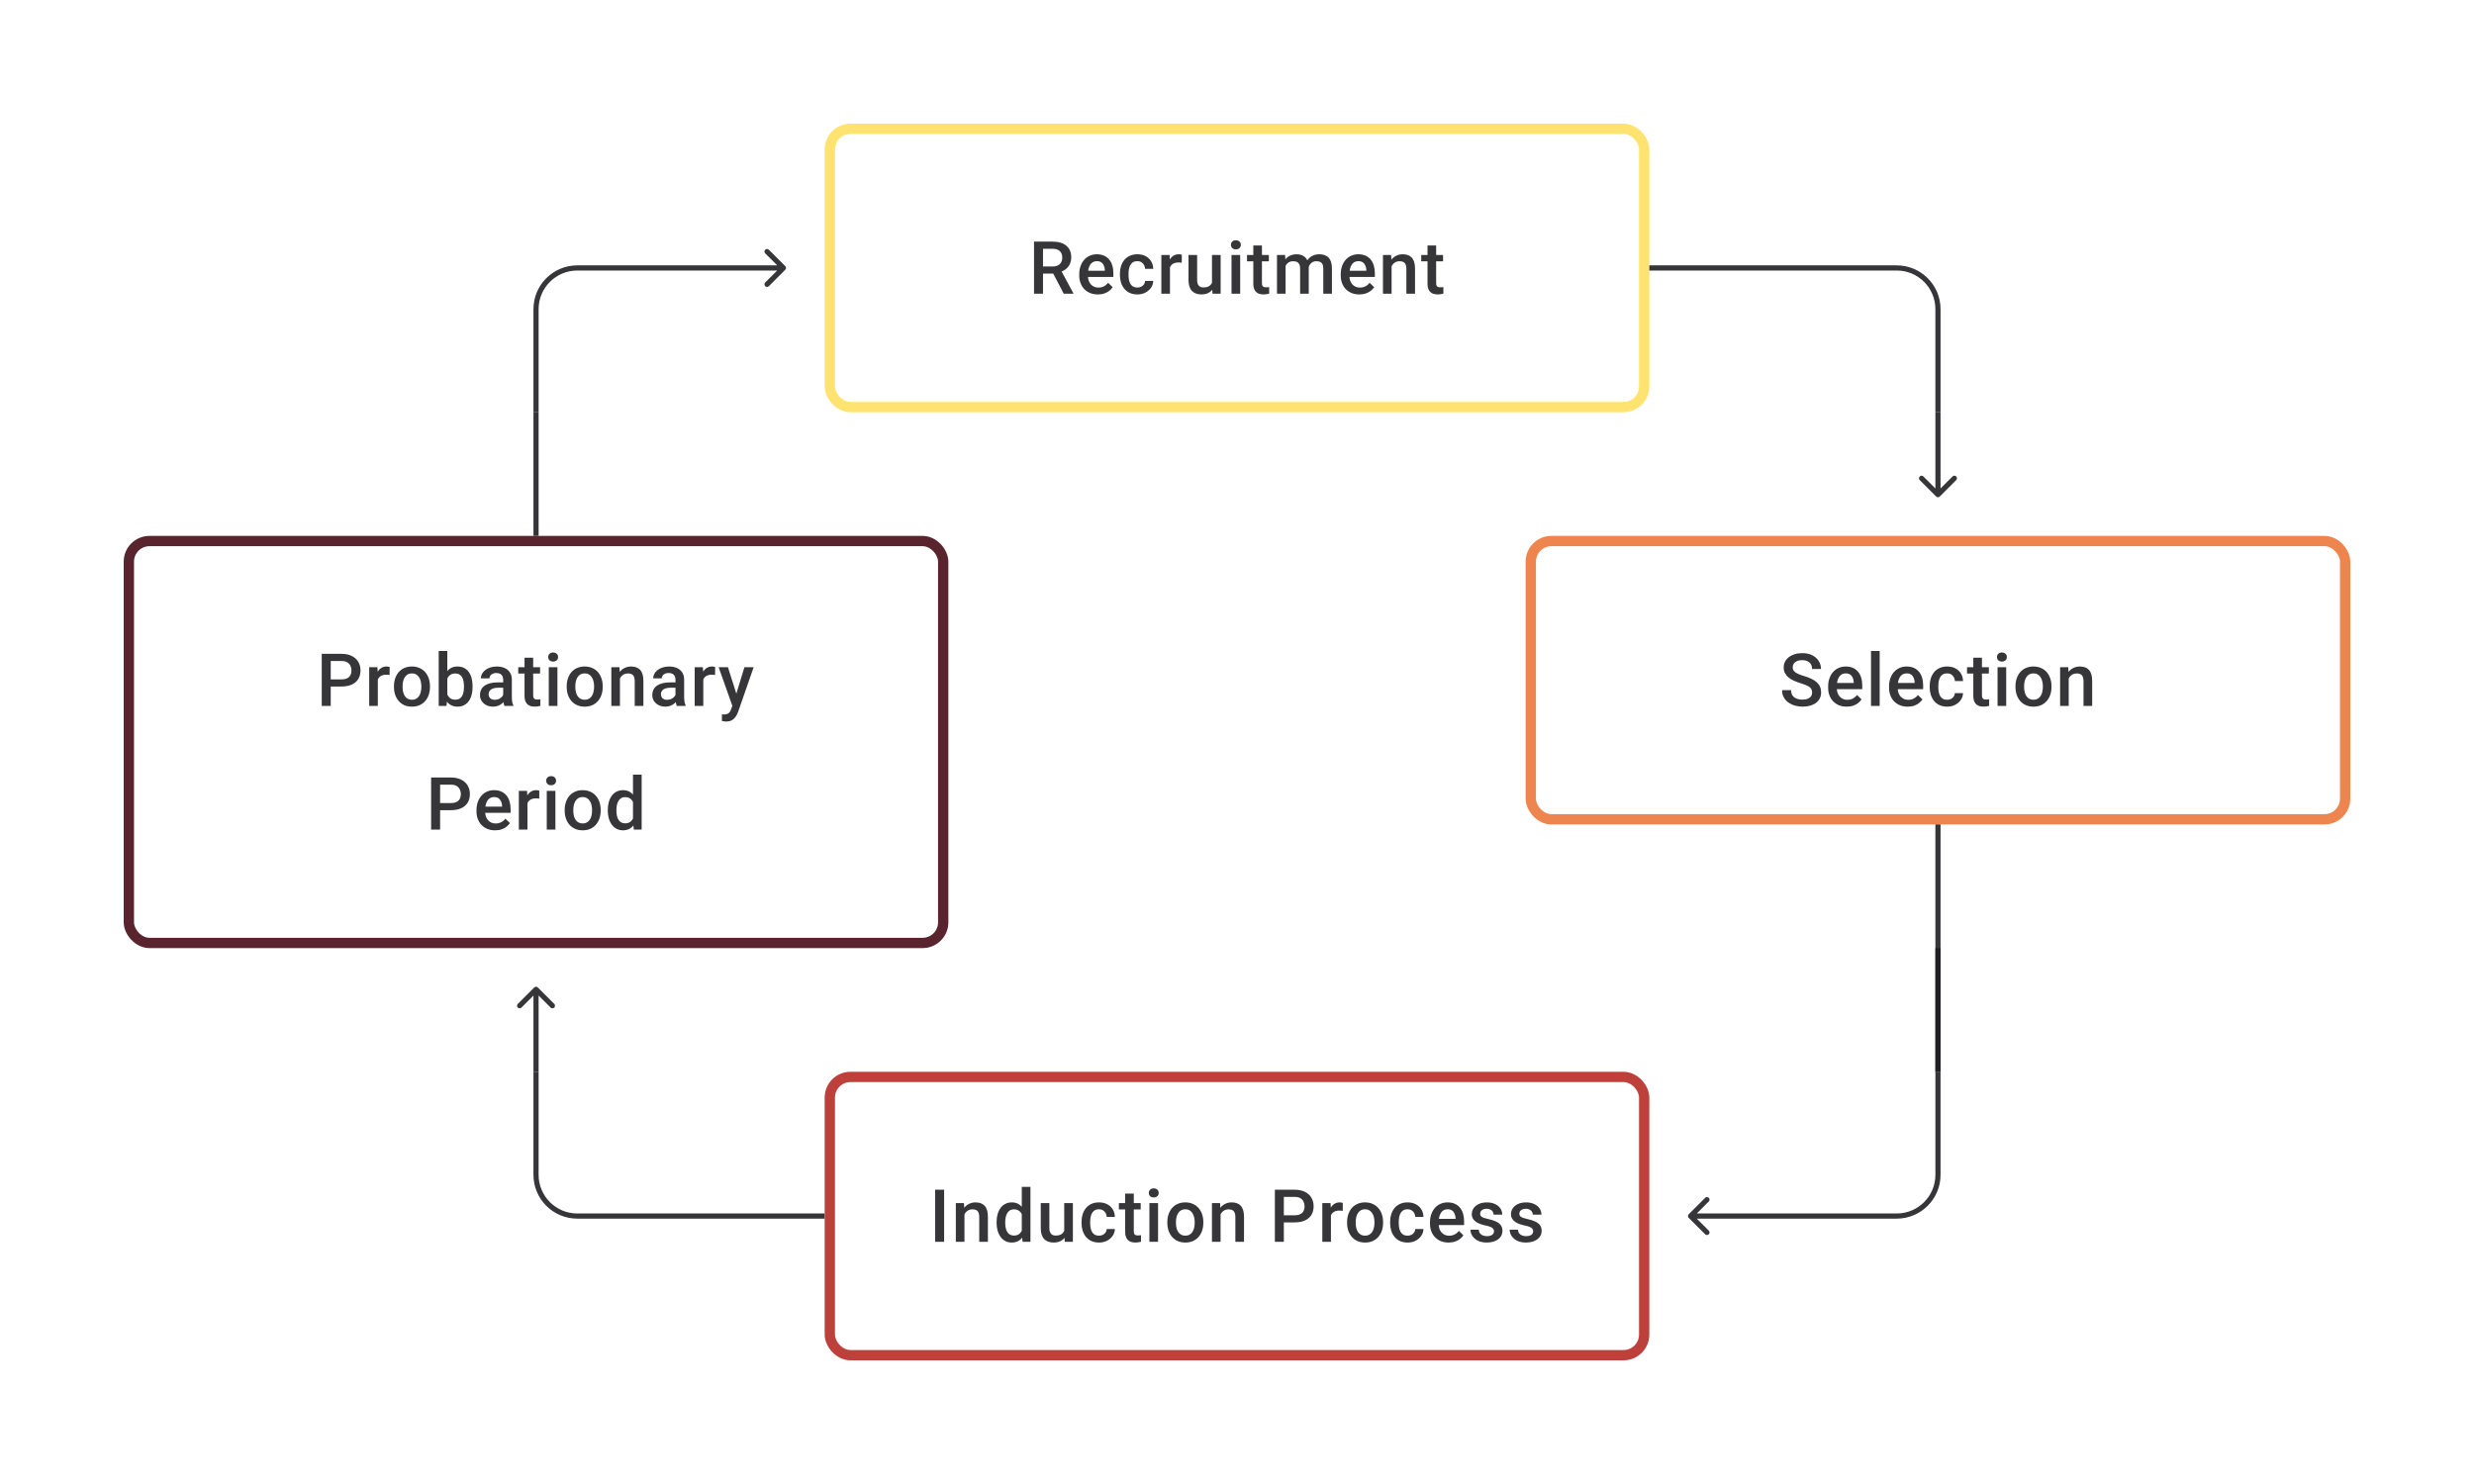 <svg width="480" height="288" viewBox="0 0 480 288" fill="none" xmlns="http://www.w3.org/2000/svg">
<path d="M152.354 52.354C152.549 52.158 152.549 51.842 152.354 51.646L149.172 48.465C148.976 48.269 148.66 48.269 148.464 48.465C148.269 48.66 148.269 48.976 148.464 49.172L151.293 52L148.464 54.828C148.269 55.024 148.269 55.34 148.464 55.535C148.66 55.731 148.976 55.731 149.172 55.535L152.354 52.354ZM152 51.5H112V52.5H152V51.5ZM103.5 60V80H104.5V60H103.5ZM112 51.5C107.306 51.5 103.5 55.306 103.5 60H104.5C104.5 55.858 107.858 52.5 112 52.5V51.5Z" fill="#1E1E21" fill-opacity="0.89"/>
<path d="M200.619 46.891H204.194C204.963 46.891 205.618 47.006 206.159 47.238C206.701 47.469 207.115 47.812 207.402 48.265C207.694 48.714 207.84 49.27 207.84 49.932C207.84 50.436 207.747 50.881 207.562 51.265C207.377 51.649 207.115 51.973 206.777 52.237C206.44 52.496 206.037 52.697 205.569 52.841L205.042 53.098H201.827L201.813 51.716H204.222C204.639 51.716 204.986 51.642 205.264 51.494C205.541 51.346 205.75 51.144 205.889 50.89C206.032 50.631 206.104 50.339 206.104 50.015C206.104 49.663 206.034 49.358 205.896 49.099C205.761 48.835 205.553 48.633 205.271 48.494C204.988 48.351 204.63 48.279 204.194 48.279H202.361V57H200.619V46.891ZM206.389 57L204.014 52.459L205.84 52.452L208.249 56.91V57H206.389ZM213.005 57.139C212.45 57.139 211.948 57.049 211.499 56.868C211.054 56.683 210.675 56.426 210.36 56.097C210.05 55.769 209.811 55.382 209.645 54.938C209.478 54.493 209.395 54.014 209.395 53.501V53.223C209.395 52.635 209.48 52.103 209.652 51.626C209.823 51.149 210.061 50.742 210.367 50.404C210.672 50.061 211.033 49.8 211.45 49.619C211.867 49.439 212.318 49.348 212.804 49.348C213.341 49.348 213.811 49.439 214.213 49.619C214.616 49.8 214.949 50.054 215.213 50.383C215.482 50.707 215.681 51.093 215.81 51.542C215.945 51.992 216.012 52.487 216.012 53.028V53.744H210.207V52.542H214.359V52.41C214.35 52.11 214.29 51.827 214.179 51.563C214.072 51.3 213.908 51.087 213.686 50.925C213.464 50.763 213.167 50.681 212.797 50.681C212.519 50.681 212.272 50.742 212.054 50.862C211.841 50.978 211.663 51.147 211.519 51.369C211.376 51.591 211.265 51.86 211.186 52.174C211.112 52.484 211.075 52.834 211.075 53.223V53.501C211.075 53.829 211.119 54.135 211.207 54.417C211.3 54.695 211.434 54.938 211.61 55.146C211.786 55.354 211.999 55.519 212.248 55.639C212.498 55.755 212.783 55.813 213.103 55.813C213.505 55.813 213.864 55.732 214.179 55.57C214.494 55.408 214.767 55.178 214.998 54.882L215.88 55.736C215.718 55.972 215.507 56.199 215.248 56.417C214.989 56.63 214.672 56.803 214.297 56.938C213.926 57.072 213.496 57.139 213.005 57.139ZM220.671 55.806C220.944 55.806 221.189 55.752 221.407 55.646C221.629 55.535 221.807 55.382 221.941 55.188C222.08 54.993 222.156 54.769 222.17 54.514H223.746C223.737 55 223.594 55.442 223.316 55.84C223.038 56.239 222.67 56.556 222.212 56.792C221.754 57.023 221.247 57.139 220.691 57.139C220.117 57.139 219.617 57.042 219.192 56.847C218.766 56.648 218.412 56.375 218.129 56.028C217.847 55.681 217.634 55.28 217.49 54.827C217.352 54.373 217.282 53.887 217.282 53.369V53.126C217.282 52.607 217.352 52.121 217.49 51.667C217.634 51.209 217.847 50.806 218.129 50.459C218.412 50.112 218.766 49.841 219.192 49.647C219.617 49.448 220.115 49.348 220.684 49.348C221.286 49.348 221.814 49.469 222.267 49.709C222.721 49.946 223.078 50.276 223.337 50.702C223.601 51.124 223.737 51.614 223.746 52.174H222.17C222.156 51.897 222.087 51.647 221.962 51.425C221.842 51.198 221.67 51.017 221.448 50.883C221.231 50.749 220.969 50.681 220.664 50.681C220.326 50.681 220.046 50.751 219.823 50.89C219.601 51.024 219.428 51.209 219.303 51.445C219.178 51.677 219.087 51.938 219.032 52.23C218.981 52.517 218.956 52.816 218.956 53.126V53.369C218.956 53.679 218.981 53.98 219.032 54.271C219.083 54.563 219.171 54.824 219.296 55.056C219.425 55.283 219.601 55.465 219.823 55.604C220.046 55.739 220.328 55.806 220.671 55.806ZM226.996 50.918V57H225.322V49.487H226.919L226.996 50.918ZM229.294 49.439L229.28 50.994C229.178 50.975 229.067 50.962 228.947 50.952C228.831 50.943 228.715 50.938 228.6 50.938C228.313 50.938 228.06 50.98 227.843 51.063C227.625 51.142 227.442 51.258 227.294 51.411C227.151 51.559 227.04 51.739 226.961 51.952C226.882 52.165 226.836 52.404 226.822 52.667L226.44 52.695C226.44 52.223 226.486 51.785 226.579 51.383C226.672 50.98 226.81 50.626 226.996 50.321C227.185 50.015 227.422 49.777 227.704 49.605C227.991 49.434 228.322 49.348 228.697 49.348C228.799 49.348 228.907 49.358 229.023 49.376C229.143 49.395 229.234 49.416 229.294 49.439ZM235.147 55.229V49.487H236.827V57H235.244L235.147 55.229ZM235.383 53.667L235.945 53.653C235.945 54.158 235.89 54.623 235.779 55.049C235.668 55.47 235.496 55.838 235.265 56.153C235.033 56.463 234.737 56.706 234.376 56.882C234.015 57.053 233.582 57.139 233.078 57.139C232.712 57.139 232.376 57.086 232.071 56.979C231.765 56.873 231.502 56.708 231.279 56.486C231.062 56.264 230.893 55.975 230.773 55.618C230.652 55.262 230.592 54.836 230.592 54.341V49.487H232.265V54.355C232.265 54.628 232.298 54.857 232.363 55.042C232.427 55.222 232.515 55.368 232.626 55.479C232.738 55.59 232.867 55.669 233.015 55.715C233.163 55.762 233.321 55.785 233.487 55.785C233.964 55.785 234.339 55.692 234.612 55.507C234.89 55.317 235.087 55.063 235.202 54.743C235.323 54.424 235.383 54.065 235.383 53.667ZM240.618 49.487V57H238.938V49.487H240.618ZM238.827 47.515C238.827 47.261 238.91 47.05 239.077 46.883C239.248 46.712 239.484 46.627 239.785 46.627C240.081 46.627 240.315 46.712 240.486 46.883C240.657 47.05 240.743 47.261 240.743 47.515C240.743 47.765 240.657 47.974 240.486 48.14C240.315 48.307 240.081 48.39 239.785 48.39C239.484 48.39 239.248 48.307 239.077 48.14C238.91 47.974 238.827 47.765 238.827 47.515ZM246.179 49.487V50.709H241.944V49.487H246.179ZM243.166 47.647H244.839V54.924C244.839 55.155 244.872 55.334 244.936 55.459C245.006 55.579 245.101 55.66 245.221 55.702C245.341 55.743 245.483 55.764 245.645 55.764C245.76 55.764 245.871 55.757 245.978 55.743C246.084 55.729 246.17 55.715 246.235 55.702L246.242 56.979C246.103 57.021 245.941 57.058 245.756 57.09C245.575 57.123 245.367 57.139 245.131 57.139C244.747 57.139 244.406 57.072 244.11 56.938C243.814 56.799 243.582 56.574 243.416 56.264C243.249 55.954 243.166 55.542 243.166 55.028V47.647ZM249.429 51.015V57H247.755V49.487H249.331L249.429 51.015ZM249.158 52.966L248.588 52.959C248.588 52.441 248.653 51.961 248.783 51.522C248.912 51.082 249.102 50.7 249.352 50.376C249.602 50.047 249.912 49.795 250.283 49.619C250.657 49.439 251.09 49.348 251.581 49.348C251.924 49.348 252.236 49.399 252.518 49.501C252.805 49.598 253.053 49.753 253.261 49.966C253.474 50.179 253.636 50.452 253.747 50.786C253.863 51.119 253.921 51.522 253.921 51.994V57H252.248V52.14C252.248 51.774 252.192 51.487 252.081 51.279C251.974 51.07 251.819 50.922 251.616 50.834C251.417 50.742 251.178 50.695 250.901 50.695C250.586 50.695 250.317 50.756 250.095 50.876C249.878 50.996 249.699 51.161 249.56 51.369C249.422 51.577 249.32 51.818 249.255 52.091C249.19 52.364 249.158 52.656 249.158 52.966ZM253.817 52.522L253.032 52.695C253.032 52.242 253.095 51.813 253.22 51.411C253.349 51.003 253.537 50.647 253.782 50.341C254.032 50.031 254.34 49.788 254.705 49.612C255.071 49.436 255.49 49.348 255.962 49.348C256.346 49.348 256.689 49.402 256.99 49.508C257.295 49.61 257.555 49.772 257.767 49.994C257.98 50.216 258.142 50.506 258.254 50.862C258.365 51.214 258.42 51.64 258.42 52.14V57H256.74V52.133C256.74 51.753 256.684 51.459 256.573 51.251C256.467 51.043 256.314 50.899 256.115 50.82C255.916 50.737 255.678 50.695 255.4 50.695C255.141 50.695 254.911 50.744 254.712 50.841C254.518 50.934 254.354 51.066 254.219 51.237C254.085 51.404 253.983 51.596 253.914 51.813C253.849 52.031 253.817 52.267 253.817 52.522ZM263.739 57.139C263.183 57.139 262.681 57.049 262.232 56.868C261.787 56.683 261.408 56.426 261.093 56.097C260.783 55.769 260.545 55.382 260.378 54.938C260.211 54.493 260.128 54.014 260.128 53.501V53.223C260.128 52.635 260.214 52.103 260.385 51.626C260.556 51.149 260.795 50.742 261.1 50.404C261.406 50.061 261.767 49.8 262.183 49.619C262.6 49.439 263.051 49.348 263.537 49.348C264.074 49.348 264.544 49.439 264.947 49.619C265.349 49.8 265.683 50.054 265.946 50.383C266.215 50.707 266.414 51.093 266.544 51.542C266.678 51.992 266.745 52.487 266.745 53.028V53.744H260.94V52.542H265.092V52.41C265.083 52.11 265.023 51.827 264.912 51.563C264.805 51.3 264.641 51.087 264.419 50.925C264.197 50.763 263.901 50.681 263.53 50.681C263.252 50.681 263.005 50.742 262.787 50.862C262.574 50.978 262.396 51.147 262.253 51.369C262.109 51.591 261.998 51.86 261.919 52.174C261.845 52.484 261.808 52.834 261.808 53.223V53.501C261.808 53.829 261.852 54.135 261.94 54.417C262.033 54.695 262.167 54.938 262.343 55.146C262.519 55.354 262.732 55.519 262.982 55.639C263.232 55.755 263.516 55.813 263.836 55.813C264.238 55.813 264.597 55.732 264.912 55.57C265.227 55.408 265.5 55.178 265.731 54.882L266.613 55.736C266.451 55.972 266.24 56.199 265.981 56.417C265.722 56.63 265.405 56.803 265.03 56.938C264.66 57.072 264.229 57.139 263.739 57.139ZM269.994 51.091V57H268.321V49.487H269.897L269.994 51.091ZM269.696 52.966L269.154 52.959C269.159 52.427 269.233 51.938 269.376 51.494C269.524 51.05 269.728 50.668 269.987 50.348C270.251 50.029 270.566 49.783 270.932 49.612C271.297 49.436 271.705 49.348 272.154 49.348C272.515 49.348 272.841 49.399 273.133 49.501C273.429 49.598 273.681 49.758 273.889 49.98C274.102 50.203 274.264 50.492 274.375 50.848C274.487 51.2 274.542 51.633 274.542 52.147V57H272.862V52.14C272.862 51.779 272.809 51.494 272.702 51.286C272.6 51.073 272.45 50.922 272.251 50.834C272.056 50.742 271.813 50.695 271.522 50.695C271.235 50.695 270.978 50.756 270.751 50.876C270.524 50.996 270.332 51.161 270.175 51.369C270.022 51.577 269.904 51.818 269.821 52.091C269.737 52.364 269.696 52.656 269.696 52.966ZM279.978 49.487V50.709H275.743V49.487H279.978ZM276.965 47.647H278.638V54.924C278.638 55.155 278.671 55.334 278.736 55.459C278.805 55.579 278.9 55.66 279.02 55.702C279.141 55.743 279.282 55.764 279.444 55.764C279.56 55.764 279.671 55.757 279.777 55.743C279.884 55.729 279.969 55.715 280.034 55.702L280.041 56.979C279.902 57.021 279.74 57.058 279.555 57.09C279.374 57.123 279.166 57.139 278.93 57.139C278.546 57.139 278.206 57.072 277.909 56.938C277.613 56.799 277.382 56.574 277.215 56.264C277.048 55.954 276.965 55.542 276.965 55.028V47.647Z" fill="#1E1E21" fill-opacity="0.89"/>
<rect x="161" y="25" width="158" height="54" rx="4" stroke="#FFE370" stroke-width="2"/>
<path d="M320 52H368C372.418 52 376 55.582 376 60V80" stroke="#1E1E21" stroke-opacity="0.89"/>
<path d="M104 80V104" stroke="#1E1E21" stroke-opacity="0.89"/>
<path d="M375.646 96.354C375.842 96.549 376.158 96.549 376.354 96.354L379.536 93.172C379.731 92.976 379.731 92.66 379.536 92.465C379.34 92.269 379.024 92.269 378.828 92.465L376 95.293L373.172 92.465C372.976 92.269 372.66 92.269 372.464 92.465C372.269 92.66 372.269 92.976 372.464 93.172L375.646 96.354ZM375.5 80V96H376.5V80H375.5Z" fill="#1E1E21" fill-opacity="0.89"/>
<path d="M66.264 133.23H63.633V131.848H66.264C66.723 131.848 67.093 131.774 67.375 131.626C67.658 131.478 67.864 131.274 67.993 131.015C68.128 130.751 68.195 130.45 68.195 130.112C68.195 129.793 68.128 129.494 67.993 129.216C67.864 128.934 67.658 128.707 67.375 128.536C67.093 128.365 66.723 128.279 66.264 128.279H64.168V137H62.425V126.89H66.264C67.047 126.89 67.711 127.029 68.257 127.307C68.808 127.58 69.227 127.96 69.514 128.446C69.801 128.927 69.945 129.478 69.945 130.098C69.945 130.751 69.801 131.311 69.514 131.779C69.227 132.246 68.808 132.605 68.257 132.855C67.711 133.105 67.047 133.23 66.264 133.23ZM73.305 130.918V137H71.631V129.487H73.228L73.305 130.918ZM75.603 129.439L75.589 130.994C75.487 130.975 75.376 130.962 75.256 130.952C75.14 130.943 75.024 130.938 74.909 130.938C74.622 130.938 74.369 130.98 74.152 131.063C73.934 131.142 73.751 131.258 73.603 131.411C73.46 131.559 73.349 131.739 73.27 131.952C73.191 132.165 73.145 132.403 73.131 132.667L72.749 132.695C72.749 132.223 72.796 131.786 72.888 131.383C72.981 130.98 73.12 130.626 73.305 130.32C73.495 130.015 73.731 129.777 74.013 129.605C74.3 129.434 74.631 129.348 75.006 129.348C75.108 129.348 75.216 129.358 75.332 129.376C75.453 129.395 75.543 129.416 75.603 129.439ZM76.436 133.327V133.167C76.436 132.626 76.515 132.123 76.672 131.661C76.829 131.193 77.056 130.788 77.353 130.445C77.653 130.098 78.019 129.83 78.45 129.64C78.885 129.446 79.375 129.348 79.921 129.348C80.472 129.348 80.963 129.446 81.394 129.64C81.829 129.83 82.197 130.098 82.498 130.445C82.798 130.788 83.028 131.193 83.185 131.661C83.342 132.123 83.421 132.626 83.421 133.167V133.327C83.421 133.869 83.342 134.371 83.185 134.834C83.028 135.297 82.798 135.702 82.498 136.049C82.197 136.391 81.831 136.66 81.4 136.854C80.97 137.044 80.482 137.139 79.935 137.139C79.385 137.139 78.892 137.044 78.457 136.854C78.026 136.66 77.66 136.391 77.359 136.049C77.059 135.702 76.829 135.297 76.672 134.834C76.515 134.371 76.436 133.869 76.436 133.327ZM78.109 133.167V133.327C78.109 133.665 78.144 133.984 78.213 134.285C78.283 134.586 78.392 134.85 78.54 135.077C78.688 135.304 78.878 135.482 79.109 135.611C79.341 135.741 79.616 135.806 79.935 135.806C80.246 135.806 80.514 135.741 80.741 135.611C80.972 135.482 81.162 135.304 81.31 135.077C81.458 134.85 81.567 134.586 81.637 134.285C81.711 133.984 81.748 133.665 81.748 133.327V133.167C81.748 132.834 81.711 132.519 81.637 132.223C81.567 131.922 81.456 131.656 81.303 131.424C81.155 131.193 80.965 131.013 80.734 130.883C80.507 130.749 80.236 130.682 79.921 130.682C79.607 130.682 79.334 130.749 79.102 130.883C78.875 131.013 78.688 131.193 78.54 131.424C78.392 131.656 78.283 131.922 78.213 132.223C78.144 132.519 78.109 132.834 78.109 133.167ZM85.115 126.335H86.788V135.396L86.629 137H85.115V126.335ZM91.69 133.174V133.32C91.69 133.875 91.628 134.387 91.503 134.855C91.382 135.317 91.197 135.72 90.947 136.063C90.702 136.405 90.397 136.671 90.031 136.861C89.67 137.046 89.251 137.139 88.774 137.139C88.306 137.139 87.899 137.051 87.552 136.875C87.205 136.699 86.913 136.449 86.677 136.125C86.446 135.801 86.258 135.415 86.115 134.966C85.971 134.517 85.869 134.021 85.809 133.48V133.015C85.869 132.468 85.971 131.973 86.115 131.529C86.258 131.08 86.446 130.693 86.677 130.369C86.913 130.04 87.203 129.788 87.545 129.612C87.892 129.436 88.297 129.348 88.76 129.348C89.242 129.348 89.665 129.441 90.031 129.626C90.401 129.811 90.709 130.075 90.954 130.418C91.2 130.756 91.382 131.158 91.503 131.626C91.628 132.093 91.69 132.609 91.69 133.174ZM90.017 133.32V133.174C90.017 132.836 89.989 132.519 89.934 132.223C89.878 131.922 89.785 131.658 89.656 131.431C89.531 131.205 89.36 131.026 89.142 130.897C88.929 130.763 88.663 130.695 88.344 130.695C88.047 130.695 87.793 130.746 87.58 130.848C87.367 130.95 87.189 131.089 87.045 131.265C86.902 131.441 86.788 131.644 86.705 131.876C86.626 132.107 86.573 132.357 86.545 132.626V133.882C86.587 134.23 86.675 134.549 86.809 134.841C86.948 135.128 87.142 135.359 87.392 135.535C87.642 135.706 87.964 135.792 88.357 135.792C88.668 135.792 88.929 135.729 89.142 135.604C89.355 135.479 89.524 135.306 89.649 135.084C89.778 134.857 89.871 134.593 89.927 134.292C89.987 133.991 90.017 133.667 90.017 133.32ZM97.627 135.493V131.911C97.627 131.642 97.578 131.411 97.481 131.216C97.383 131.022 97.235 130.871 97.036 130.765C96.842 130.658 96.597 130.605 96.3 130.605C96.027 130.605 95.791 130.651 95.592 130.744C95.393 130.837 95.238 130.962 95.127 131.119C95.016 131.276 94.96 131.455 94.96 131.654H93.294C93.294 131.357 93.366 131.07 93.509 130.793C93.653 130.515 93.861 130.267 94.134 130.05C94.407 129.832 94.734 129.661 95.113 129.536C95.493 129.411 95.918 129.348 96.391 129.348C96.955 129.348 97.455 129.443 97.89 129.633C98.33 129.823 98.675 130.11 98.925 130.494C99.18 130.874 99.307 131.35 99.307 131.924V135.264C99.307 135.607 99.33 135.915 99.376 136.188C99.427 136.456 99.499 136.69 99.591 136.889V137H97.876C97.798 136.819 97.735 136.59 97.689 136.313C97.647 136.03 97.627 135.757 97.627 135.493ZM97.87 132.431L97.883 133.466H96.682C96.372 133.466 96.099 133.496 95.863 133.556C95.627 133.612 95.43 133.695 95.273 133.806C95.115 133.917 94.997 134.051 94.919 134.209C94.84 134.366 94.801 134.544 94.801 134.743C94.801 134.942 94.847 135.125 94.939 135.292C95.032 135.454 95.166 135.581 95.342 135.674C95.523 135.766 95.74 135.813 95.995 135.813C96.337 135.813 96.636 135.743 96.891 135.604C97.15 135.461 97.353 135.287 97.502 135.084C97.65 134.875 97.728 134.679 97.738 134.493L98.279 135.236C98.224 135.426 98.129 135.63 97.995 135.847C97.86 136.065 97.684 136.273 97.467 136.472C97.254 136.667 96.997 136.826 96.696 136.951C96.4 137.076 96.057 137.139 95.668 137.139C95.178 137.139 94.74 137.042 94.356 136.847C93.972 136.648 93.671 136.382 93.454 136.049C93.236 135.711 93.127 135.329 93.127 134.903C93.127 134.505 93.201 134.153 93.349 133.848C93.502 133.538 93.724 133.278 94.016 133.07C94.312 132.862 94.673 132.704 95.099 132.598C95.525 132.487 96.011 132.431 96.557 132.431H97.87ZM104.785 129.487V130.709H100.549V129.487H104.785ZM101.771 127.647H103.445V134.924C103.445 135.155 103.477 135.334 103.542 135.459C103.611 135.579 103.706 135.66 103.827 135.702C103.947 135.743 104.088 135.764 104.25 135.764C104.366 135.764 104.477 135.757 104.584 135.743C104.69 135.729 104.776 135.715 104.84 135.702L104.847 136.979C104.709 137.021 104.546 137.058 104.361 137.09C104.181 137.123 103.973 137.139 103.736 137.139C103.352 137.139 103.012 137.072 102.716 136.938C102.42 136.799 102.188 136.574 102.021 136.264C101.855 135.954 101.771 135.542 101.771 135.028V127.647ZM108.152 129.487V137H106.472V129.487H108.152ZM106.361 127.515C106.361 127.261 106.444 127.05 106.611 126.884C106.782 126.712 107.018 126.627 107.319 126.627C107.615 126.627 107.849 126.712 108.02 126.884C108.191 127.05 108.277 127.261 108.277 127.515C108.277 127.765 108.191 127.974 108.02 128.14C107.849 128.307 107.615 128.39 107.319 128.39C107.018 128.39 106.782 128.307 106.611 128.14C106.444 127.974 106.361 127.765 106.361 127.515ZM109.95 133.327V133.167C109.95 132.626 110.029 132.123 110.186 131.661C110.344 131.193 110.57 130.788 110.867 130.445C111.168 130.098 111.533 129.83 111.964 129.64C112.399 129.446 112.89 129.348 113.436 129.348C113.987 129.348 114.477 129.446 114.908 129.64C115.343 129.83 115.711 130.098 116.012 130.445C116.313 130.788 116.542 131.193 116.699 131.661C116.857 132.123 116.935 132.626 116.935 133.167V133.327C116.935 133.869 116.857 134.371 116.699 134.834C116.542 135.297 116.313 135.702 116.012 136.049C115.711 136.391 115.345 136.66 114.915 136.854C114.484 137.044 113.996 137.139 113.45 137.139C112.899 137.139 112.406 137.044 111.971 136.854C111.54 136.66 111.175 136.391 110.874 136.049C110.573 135.702 110.344 135.297 110.186 134.834C110.029 134.371 109.95 133.869 109.95 133.327ZM111.624 133.167V133.327C111.624 133.665 111.658 133.984 111.728 134.285C111.797 134.586 111.906 134.85 112.054 135.077C112.202 135.304 112.392 135.482 112.623 135.611C112.855 135.741 113.13 135.806 113.45 135.806C113.76 135.806 114.028 135.741 114.255 135.611C114.487 135.482 114.676 135.304 114.824 135.077C114.973 134.85 115.081 134.586 115.151 134.285C115.225 133.984 115.262 133.665 115.262 133.327V133.167C115.262 132.834 115.225 132.519 115.151 132.223C115.081 131.922 114.97 131.656 114.817 131.424C114.669 131.193 114.48 131.013 114.248 130.883C114.021 130.749 113.751 130.682 113.436 130.682C113.121 130.682 112.848 130.749 112.616 130.883C112.39 131.013 112.202 131.193 112.054 131.424C111.906 131.656 111.797 131.922 111.728 132.223C111.658 132.519 111.624 132.834 111.624 133.167ZM120.282 131.091V137H118.608V129.487H120.184L120.282 131.091ZM119.983 132.966L119.441 132.959C119.446 132.427 119.52 131.938 119.664 131.494C119.812 131.05 120.015 130.668 120.275 130.348C120.539 130.029 120.853 129.784 121.219 129.612C121.585 129.436 121.992 129.348 122.441 129.348C122.802 129.348 123.128 129.399 123.42 129.501C123.716 129.598 123.969 129.758 124.177 129.98C124.39 130.202 124.552 130.492 124.663 130.848C124.774 131.2 124.83 131.633 124.83 132.147V137H123.149V132.14C123.149 131.779 123.096 131.494 122.99 131.286C122.888 131.073 122.737 130.922 122.538 130.834C122.344 130.742 122.101 130.695 121.809 130.695C121.522 130.695 121.265 130.756 121.038 130.876C120.812 130.996 120.62 131.161 120.462 131.369C120.309 131.577 120.191 131.818 120.108 132.091C120.025 132.364 119.983 132.656 119.983 132.966ZM131.057 135.493V131.911C131.057 131.642 131.009 131.411 130.912 131.216C130.814 131.022 130.666 130.871 130.467 130.765C130.273 130.658 130.028 130.605 129.731 130.605C129.458 130.605 129.222 130.651 129.023 130.744C128.824 130.837 128.669 130.962 128.558 131.119C128.447 131.276 128.391 131.455 128.391 131.654H126.725C126.725 131.357 126.797 131.07 126.94 130.793C127.084 130.515 127.292 130.267 127.565 130.05C127.838 129.832 128.164 129.661 128.544 129.536C128.924 129.411 129.349 129.348 129.822 129.348C130.386 129.348 130.886 129.443 131.321 129.633C131.761 129.823 132.106 130.11 132.356 130.494C132.61 130.874 132.738 131.35 132.738 131.924V135.264C132.738 135.607 132.761 135.915 132.807 136.188C132.858 136.456 132.93 136.69 133.022 136.889V137H131.307C131.229 136.819 131.166 136.59 131.12 136.313C131.078 136.03 131.057 135.757 131.057 135.493ZM131.3 132.431L131.314 133.466H130.113C129.803 133.466 129.53 133.496 129.294 133.556C129.058 133.612 128.861 133.695 128.704 133.806C128.546 133.917 128.428 134.051 128.35 134.209C128.271 134.366 128.231 134.544 128.231 134.743C128.231 134.942 128.278 135.125 128.37 135.292C128.463 135.454 128.597 135.581 128.773 135.674C128.954 135.766 129.171 135.813 129.426 135.813C129.768 135.813 130.067 135.743 130.321 135.604C130.581 135.461 130.784 135.287 130.932 135.084C131.081 134.875 131.159 134.679 131.169 134.493L131.71 135.236C131.655 135.426 131.56 135.63 131.425 135.847C131.291 136.065 131.115 136.273 130.898 136.472C130.685 136.667 130.428 136.826 130.127 136.951C129.831 137.076 129.488 137.139 129.099 137.139C128.609 137.139 128.171 137.042 127.787 136.847C127.403 136.648 127.102 136.382 126.884 136.049C126.667 135.711 126.558 135.329 126.558 134.903C126.558 134.505 126.632 134.153 126.78 133.848C126.933 133.538 127.155 133.278 127.447 133.07C127.743 132.862 128.104 132.704 128.53 132.598C128.956 132.487 129.442 132.431 129.988 132.431H131.3ZM136.452 130.918V137H134.779V129.487H136.376L136.452 130.918ZM138.75 129.439L138.737 130.994C138.635 130.975 138.524 130.962 138.403 130.952C138.288 130.943 138.172 130.938 138.056 130.938C137.769 130.938 137.517 130.98 137.299 131.063C137.082 131.142 136.899 131.258 136.751 131.411C136.607 131.559 136.496 131.739 136.417 131.952C136.339 132.165 136.292 132.403 136.279 132.667L135.897 132.695C135.897 132.223 135.943 131.786 136.036 131.383C136.128 130.98 136.267 130.626 136.452 130.32C136.642 130.015 136.878 129.777 137.16 129.605C137.447 129.434 137.778 129.348 138.153 129.348C138.255 129.348 138.364 129.358 138.48 129.376C138.6 129.395 138.69 129.416 138.75 129.439ZM142.388 136.181L144.43 129.487H146.221L143.208 138.146C143.138 138.331 143.048 138.532 142.937 138.75C142.826 138.967 142.68 139.173 142.5 139.368C142.324 139.567 142.104 139.726 141.84 139.847C141.576 139.972 141.257 140.034 140.882 140.034C140.734 140.034 140.59 140.02 140.451 139.993C140.317 139.969 140.19 139.944 140.069 139.916L140.062 138.639C140.109 138.643 140.164 138.648 140.229 138.653C140.298 138.657 140.354 138.659 140.396 138.659C140.673 138.659 140.905 138.625 141.09 138.555C141.275 138.491 141.426 138.384 141.541 138.236C141.662 138.088 141.764 137.889 141.847 137.639L142.388 136.181ZM141.236 129.487L143.02 135.111L143.319 136.875L142.159 137.174L139.431 129.487H141.236ZM87.486 157.23H84.854V155.848H87.486C87.944 155.848 88.314 155.774 88.597 155.626C88.879 155.478 89.085 155.274 89.215 155.015C89.349 154.751 89.416 154.45 89.416 154.112C89.416 153.793 89.349 153.494 89.215 153.216C89.085 152.934 88.879 152.707 88.597 152.536C88.314 152.365 87.944 152.279 87.486 152.279H85.389V161H83.646V150.89H87.486C88.268 150.89 88.932 151.029 89.479 151.307C90.029 151.58 90.448 151.96 90.735 152.446C91.022 152.927 91.166 153.478 91.166 154.098C91.166 154.751 91.022 155.311 90.735 155.779C90.448 156.246 90.029 156.605 89.479 156.855C88.932 157.105 88.268 157.23 87.486 157.23ZM96.061 161.139C95.505 161.139 95.003 161.049 94.554 160.868C94.11 160.683 93.73 160.426 93.415 160.097C93.105 159.769 92.867 159.382 92.7 158.938C92.534 158.493 92.45 158.014 92.45 157.501V157.223C92.45 156.635 92.536 156.103 92.707 155.626C92.878 155.149 93.117 154.742 93.422 154.404C93.728 154.061 94.089 153.8 94.505 153.619C94.922 153.439 95.373 153.348 95.859 153.348C96.396 153.348 96.866 153.439 97.269 153.619C97.671 153.8 98.005 154.054 98.269 154.383C98.537 154.707 98.736 155.094 98.866 155.543C99 155.992 99.067 156.487 99.067 157.028V157.744H93.263V156.542H97.415V156.41C97.405 156.11 97.345 155.827 97.234 155.563C97.128 155.3 96.963 155.087 96.741 154.925C96.519 154.763 96.223 154.682 95.852 154.682C95.575 154.682 95.327 154.742 95.109 154.862C94.897 154.978 94.718 155.147 94.575 155.369C94.431 155.591 94.32 155.86 94.242 156.174C94.168 156.485 94.13 156.834 94.13 157.223V157.501C94.13 157.829 94.174 158.135 94.262 158.417C94.355 158.695 94.489 158.938 94.665 159.146C94.841 159.354 95.054 159.519 95.304 159.639C95.554 159.755 95.838 159.813 96.158 159.813C96.561 159.813 96.919 159.732 97.234 159.57C97.549 159.408 97.822 159.179 98.053 158.882L98.935 159.736C98.773 159.972 98.563 160.199 98.303 160.417C98.044 160.63 97.727 160.803 97.352 160.938C96.982 161.072 96.551 161.139 96.061 161.139ZM102.337 154.918V161H100.664V153.487H102.261L102.337 154.918ZM104.635 153.439L104.622 154.994C104.52 154.975 104.409 154.962 104.288 154.952C104.173 154.943 104.057 154.938 103.941 154.938C103.654 154.938 103.402 154.98 103.184 155.063C102.967 155.142 102.784 155.258 102.636 155.411C102.492 155.559 102.381 155.739 102.302 155.952C102.224 156.165 102.178 156.403 102.164 156.667L101.782 156.695C101.782 156.223 101.828 155.786 101.921 155.383C102.013 154.98 102.152 154.626 102.337 154.32C102.527 154.015 102.763 153.777 103.045 153.605C103.332 153.434 103.663 153.348 104.038 153.348C104.14 153.348 104.249 153.358 104.365 153.376C104.485 153.395 104.575 153.416 104.635 153.439ZM107.76 153.487V161H106.079V153.487H107.76ZM105.968 151.515C105.968 151.261 106.052 151.05 106.218 150.884C106.39 150.712 106.626 150.627 106.926 150.627C107.223 150.627 107.457 150.712 107.628 150.884C107.799 151.05 107.885 151.261 107.885 151.515C107.885 151.765 107.799 151.974 107.628 152.14C107.457 152.307 107.223 152.39 106.926 152.39C106.626 152.39 106.39 152.307 106.218 152.14C106.052 151.974 105.968 151.765 105.968 151.515ZM109.558 157.327V157.167C109.558 156.626 109.636 156.123 109.794 155.661C109.951 155.193 110.178 154.788 110.474 154.445C110.775 154.098 111.141 153.83 111.571 153.64C112.006 153.446 112.497 153.348 113.043 153.348C113.594 153.348 114.085 153.446 114.515 153.64C114.95 153.83 115.318 154.098 115.619 154.445C115.92 154.788 116.149 155.193 116.307 155.661C116.464 156.123 116.543 156.626 116.543 157.167V157.327C116.543 157.869 116.464 158.371 116.307 158.834C116.149 159.297 115.92 159.702 115.619 160.049C115.318 160.391 114.953 160.66 114.522 160.854C114.092 161.044 113.603 161.139 113.057 161.139C112.506 161.139 112.013 161.044 111.578 160.854C111.148 160.66 110.782 160.391 110.481 160.049C110.18 159.702 109.951 159.297 109.794 158.834C109.636 158.371 109.558 157.869 109.558 157.327ZM111.231 157.167V157.327C111.231 157.665 111.266 157.984 111.335 158.285C111.405 158.586 111.513 158.85 111.662 159.077C111.81 159.304 111.999 159.482 112.231 159.611C112.462 159.741 112.738 159.806 113.057 159.806C113.367 159.806 113.636 159.741 113.863 159.611C114.094 159.482 114.284 159.304 114.432 159.077C114.58 158.85 114.689 158.586 114.758 158.285C114.832 157.984 114.869 157.665 114.869 157.327V157.167C114.869 156.834 114.832 156.519 114.758 156.223C114.689 155.922 114.578 155.656 114.425 155.424C114.277 155.193 114.087 155.013 113.856 154.883C113.629 154.749 113.358 154.682 113.043 154.682C112.729 154.682 112.455 154.749 112.224 154.883C111.997 155.013 111.81 155.193 111.662 155.424C111.513 155.656 111.405 155.922 111.335 156.223C111.266 156.519 111.231 156.834 111.231 157.167ZM122.812 159.445V150.335H124.493V161H122.972L122.812 159.445ZM117.924 157.327V157.181C117.924 156.612 117.991 156.093 118.126 155.626C118.26 155.154 118.454 154.749 118.709 154.411C118.963 154.068 119.274 153.807 119.639 153.626C120.005 153.441 120.417 153.348 120.875 153.348C121.329 153.348 121.727 153.436 122.069 153.612C122.412 153.788 122.704 154.04 122.944 154.369C123.185 154.693 123.377 155.082 123.521 155.536C123.664 155.985 123.766 156.485 123.826 157.035V157.501C123.766 158.037 123.664 158.528 123.521 158.973C123.377 159.417 123.185 159.801 122.944 160.125C122.704 160.449 122.41 160.699 122.062 160.875C121.72 161.051 121.32 161.139 120.861 161.139C120.408 161.139 119.998 161.044 119.632 160.854C119.271 160.664 118.963 160.398 118.709 160.056C118.454 159.713 118.26 159.31 118.126 158.848C117.991 158.38 117.924 157.873 117.924 157.327ZM119.598 157.181V157.327C119.598 157.67 119.628 157.989 119.688 158.285C119.753 158.581 119.852 158.843 119.986 159.07C120.121 159.292 120.294 159.468 120.507 159.597C120.725 159.722 120.984 159.785 121.285 159.785C121.664 159.785 121.977 159.702 122.222 159.535C122.467 159.368 122.66 159.144 122.798 158.861C122.942 158.574 123.039 158.255 123.09 157.903V156.647C123.062 156.373 123.004 156.119 122.916 155.883C122.833 155.647 122.72 155.441 122.576 155.265C122.433 155.084 122.255 154.945 122.042 154.848C121.833 154.746 121.586 154.695 121.299 154.695C120.993 154.695 120.734 154.76 120.521 154.89C120.308 155.019 120.132 155.198 119.993 155.424C119.859 155.651 119.76 155.915 119.695 156.216C119.63 156.517 119.598 156.839 119.598 157.181Z" fill="#1E1E21" fill-opacity="0.89"/>
<rect x="25" y="105" width="158" height="78" rx="4" stroke="#59242D" stroke-width="2"/>
<path d="M351.581 134.396C351.581 134.188 351.549 134.003 351.484 133.841C351.424 133.679 351.315 133.531 351.158 133.396C351 133.262 350.778 133.133 350.491 133.008C350.209 132.878 349.848 132.746 349.408 132.612C348.927 132.464 348.482 132.299 348.075 132.119C347.672 131.934 347.32 131.721 347.02 131.48C346.719 131.235 346.485 130.955 346.318 130.64C346.152 130.32 346.068 129.952 346.068 129.536C346.068 129.124 346.154 128.749 346.325 128.411C346.501 128.073 346.749 127.782 347.068 127.536C347.392 127.286 347.774 127.094 348.214 126.96C348.654 126.821 349.14 126.752 349.672 126.752C350.422 126.752 351.068 126.89 351.609 127.168C352.155 127.446 352.574 127.819 352.866 128.286C353.162 128.754 353.31 129.27 353.31 129.834H351.581C351.581 129.501 351.51 129.207 351.366 128.953C351.227 128.693 351.014 128.49 350.727 128.342C350.445 128.194 350.086 128.119 349.651 128.119C349.239 128.119 348.897 128.182 348.623 128.307C348.35 128.432 348.147 128.601 348.012 128.814C347.878 129.027 347.811 129.267 347.811 129.536C347.811 129.726 347.855 129.899 347.943 130.057C348.031 130.209 348.165 130.353 348.346 130.487C348.526 130.617 348.753 130.739 349.026 130.855C349.299 130.971 349.621 131.082 349.991 131.188C350.551 131.355 351.04 131.54 351.456 131.744C351.873 131.943 352.22 132.17 352.498 132.424C352.776 132.679 352.984 132.968 353.123 133.292C353.262 133.612 353.331 133.975 353.331 134.382C353.331 134.808 353.245 135.192 353.074 135.535C352.903 135.873 352.658 136.162 352.338 136.403C352.023 136.639 351.644 136.822 351.199 136.951C350.76 137.076 350.269 137.139 349.727 137.139C349.241 137.139 348.762 137.074 348.29 136.944C347.823 136.815 347.397 136.618 347.013 136.354C346.628 136.086 346.323 135.753 346.096 135.354C345.869 134.952 345.756 134.482 345.756 133.945H347.499C347.499 134.274 347.554 134.554 347.665 134.785C347.781 135.017 347.941 135.206 348.144 135.354C348.348 135.498 348.584 135.604 348.853 135.674C349.126 135.743 349.417 135.778 349.727 135.778C350.135 135.778 350.475 135.72 350.748 135.604C351.026 135.489 351.234 135.327 351.373 135.118C351.512 134.91 351.581 134.669 351.581 134.396ZM358.302 137.139C357.747 137.139 357.245 137.049 356.795 136.868C356.351 136.683 355.972 136.426 355.657 136.097C355.347 135.769 355.108 135.382 354.942 134.938C354.775 134.493 354.692 134.014 354.692 133.501V133.223C354.692 132.635 354.777 132.103 354.949 131.626C355.12 131.149 355.358 130.742 355.664 130.404C355.969 130.061 356.33 129.8 356.747 129.619C357.163 129.439 357.615 129.348 358.101 129.348C358.638 129.348 359.108 129.439 359.51 129.619C359.913 129.8 360.246 130.054 360.51 130.383C360.779 130.707 360.978 131.094 361.107 131.543C361.242 131.992 361.309 132.487 361.309 133.028V133.744H355.504V132.542H359.656V132.41C359.647 132.11 359.587 131.827 359.476 131.563C359.369 131.3 359.205 131.087 358.983 130.925C358.76 130.763 358.464 130.682 358.094 130.682C357.816 130.682 357.569 130.742 357.351 130.862C357.138 130.978 356.96 131.147 356.816 131.369C356.673 131.591 356.562 131.86 356.483 132.174C356.409 132.485 356.372 132.834 356.372 133.223V133.501C356.372 133.829 356.416 134.135 356.504 134.417C356.596 134.695 356.731 134.938 356.907 135.146C357.082 135.354 357.295 135.519 357.545 135.639C357.795 135.755 358.08 135.813 358.399 135.813C358.802 135.813 359.161 135.732 359.476 135.57C359.79 135.408 360.064 135.179 360.295 134.882L361.177 135.736C361.015 135.972 360.804 136.199 360.545 136.417C360.286 136.63 359.969 136.803 359.594 136.938C359.223 137.072 358.793 137.139 358.302 137.139ZM364.69 126.335V137H363.01V126.335H364.69ZM370.119 137.139C369.564 137.139 369.062 137.049 368.613 136.868C368.168 136.683 367.789 136.426 367.474 136.097C367.164 135.769 366.925 135.382 366.759 134.938C366.592 134.493 366.509 134.014 366.509 133.501V133.223C366.509 132.635 366.594 132.103 366.766 131.626C366.937 131.149 367.175 130.742 367.481 130.404C367.786 130.061 368.147 129.8 368.564 129.619C368.981 129.439 369.432 129.348 369.918 129.348C370.455 129.348 370.925 129.439 371.327 129.619C371.73 129.8 372.063 130.054 372.327 130.383C372.596 130.707 372.795 131.094 372.924 131.543C373.059 131.992 373.126 132.487 373.126 133.028V133.744H367.321V132.542H371.473V132.41C371.464 132.11 371.404 131.827 371.293 131.563C371.186 131.3 371.022 131.087 370.8 130.925C370.578 130.763 370.281 130.682 369.911 130.682C369.633 130.682 369.386 130.742 369.168 130.862C368.955 130.978 368.777 131.147 368.633 131.369C368.49 131.591 368.379 131.86 368.3 132.174C368.226 132.485 368.189 132.834 368.189 133.223V133.501C368.189 133.829 368.233 134.135 368.321 134.417C368.413 134.695 368.548 134.938 368.724 135.146C368.9 135.354 369.112 135.519 369.362 135.639C369.612 135.755 369.897 135.813 370.216 135.813C370.619 135.813 370.978 135.732 371.293 135.57C371.607 135.408 371.881 135.179 372.112 134.882L372.994 135.736C372.832 135.972 372.621 136.199 372.362 136.417C372.103 136.63 371.786 136.803 371.411 136.938C371.04 137.072 370.61 137.139 370.119 137.139ZM377.784 135.806C378.058 135.806 378.303 135.753 378.52 135.646C378.743 135.535 378.921 135.382 379.055 135.188C379.194 134.993 379.27 134.769 379.284 134.514H380.86C380.851 135 380.708 135.442 380.43 135.84C380.152 136.239 379.784 136.556 379.326 136.792C378.868 137.023 378.361 137.139 377.805 137.139C377.231 137.139 376.731 137.042 376.306 136.847C375.88 136.648 375.526 136.375 375.243 136.028C374.961 135.681 374.748 135.28 374.604 134.827C374.466 134.373 374.396 133.887 374.396 133.369V133.126C374.396 132.607 374.466 132.121 374.604 131.667C374.748 131.209 374.961 130.807 375.243 130.459C375.526 130.112 375.88 129.841 376.306 129.647C376.731 129.448 377.229 129.348 377.798 129.348C378.4 129.348 378.928 129.469 379.381 129.709C379.835 129.946 380.191 130.277 380.451 130.702C380.715 131.124 380.851 131.614 380.86 132.174H379.284C379.27 131.897 379.201 131.647 379.076 131.424C378.956 131.198 378.784 131.017 378.562 130.883C378.345 130.749 378.083 130.682 377.777 130.682C377.44 130.682 377.16 130.751 376.937 130.89C376.715 131.024 376.542 131.209 376.417 131.445C376.292 131.677 376.201 131.938 376.146 132.23C376.095 132.517 376.069 132.815 376.069 133.126V133.369C376.069 133.679 376.095 133.98 376.146 134.271C376.197 134.563 376.285 134.824 376.41 135.056C376.539 135.283 376.715 135.466 376.937 135.604C377.16 135.739 377.442 135.806 377.784 135.806ZM385.873 129.487V130.709H381.638V129.487H385.873ZM382.86 127.647H384.533V134.924C384.533 135.155 384.566 135.334 384.63 135.459C384.7 135.579 384.795 135.66 384.915 135.702C385.035 135.743 385.177 135.764 385.339 135.764C385.454 135.764 385.565 135.757 385.672 135.743C385.778 135.729 385.864 135.715 385.929 135.702L385.936 136.979C385.797 137.021 385.635 137.058 385.45 137.09C385.269 137.123 385.061 137.139 384.825 137.139C384.441 137.139 384.1 137.072 383.804 136.938C383.508 136.799 383.276 136.574 383.11 136.264C382.943 135.954 382.86 135.542 382.86 135.028V127.647ZM389.24 129.487V137H387.56V129.487H389.24ZM387.449 127.515C387.449 127.261 387.532 127.05 387.699 126.884C387.87 126.712 388.106 126.627 388.407 126.627C388.703 126.627 388.937 126.712 389.109 126.884C389.28 127.05 389.365 127.261 389.365 127.515C389.365 127.765 389.28 127.974 389.109 128.14C388.937 128.307 388.703 128.39 388.407 128.39C388.106 128.39 387.87 128.307 387.699 128.14C387.532 127.974 387.449 127.765 387.449 127.515ZM391.038 133.327V133.167C391.038 132.626 391.117 132.123 391.275 131.661C391.432 131.193 391.659 130.788 391.955 130.445C392.256 130.098 392.622 129.83 393.052 129.64C393.487 129.446 393.978 129.348 394.524 129.348C395.075 129.348 395.566 129.446 395.996 129.64C396.431 129.83 396.799 130.098 397.1 130.445C397.401 130.788 397.63 131.193 397.787 131.661C397.945 132.123 398.024 132.626 398.024 133.167V133.327C398.024 133.869 397.945 134.371 397.787 134.834C397.63 135.297 397.401 135.702 397.1 136.049C396.799 136.391 396.433 136.66 396.003 136.854C395.572 137.044 395.084 137.139 394.538 137.139C393.987 137.139 393.494 137.044 393.059 136.854C392.629 136.66 392.263 136.391 391.962 136.049C391.661 135.702 391.432 135.297 391.275 134.834C391.117 134.371 391.038 133.869 391.038 133.327ZM392.712 133.167V133.327C392.712 133.665 392.747 133.984 392.816 134.285C392.885 134.586 392.994 134.85 393.142 135.077C393.29 135.304 393.48 135.482 393.712 135.611C393.943 135.741 394.219 135.806 394.538 135.806C394.848 135.806 395.117 135.741 395.343 135.611C395.575 135.482 395.765 135.304 395.913 135.077C396.061 134.85 396.17 134.586 396.239 134.285C396.313 133.984 396.35 133.665 396.35 133.327V133.167C396.35 132.834 396.313 132.519 396.239 132.223C396.17 131.922 396.059 131.656 395.906 131.424C395.758 131.193 395.568 131.013 395.336 130.883C395.11 130.749 394.839 130.682 394.524 130.682C394.209 130.682 393.936 130.749 393.705 130.883C393.478 131.013 393.29 131.193 393.142 131.424C392.994 131.656 392.885 131.922 392.816 132.223C392.747 132.519 392.712 132.834 392.712 133.167ZM401.37 131.091V137H399.697V129.487H401.273L401.37 131.091ZM401.071 132.966L400.53 132.959C400.534 132.427 400.608 131.938 400.752 131.494C400.9 131.05 401.104 130.668 401.363 130.348C401.627 130.029 401.942 129.784 402.307 129.612C402.673 129.436 403.08 129.348 403.529 129.348C403.89 129.348 404.217 129.399 404.508 129.501C404.805 129.598 405.057 129.758 405.265 129.98C405.478 130.202 405.64 130.492 405.751 130.848C405.862 131.2 405.918 131.633 405.918 132.147V137H404.238V132.14C404.238 131.779 404.184 131.494 404.078 131.286C403.976 131.073 403.826 130.922 403.627 130.834C403.432 130.742 403.189 130.695 402.897 130.695C402.61 130.695 402.354 130.756 402.127 130.876C401.9 130.996 401.708 131.161 401.55 131.369C401.398 131.577 401.28 131.818 401.196 132.091C401.113 132.364 401.071 132.656 401.071 132.966Z" fill="#1E1E21" fill-opacity="0.89"/>
<rect x="297" y="105" width="158" height="54" rx="4" stroke="#EE844E" stroke-width="2"/>
<path d="M104.354 191.646C104.158 191.451 103.842 191.451 103.646 191.646L100.464 194.828C100.269 195.024 100.269 195.34 100.464 195.536C100.66 195.731 100.976 195.731 101.172 195.536L104 192.707L106.828 195.536C107.024 195.731 107.34 195.731 107.536 195.536C107.731 195.34 107.731 195.024 107.536 194.828L104.354 191.646ZM103.5 192V208H104.5V192H103.5Z" fill="#1E1E21" fill-opacity="0.89"/>
<path d="M376 184V208" stroke="#1E1E21" stroke-opacity="0.89"/>
<path d="M160 236H112C107.582 236 104 232.418 104 228V208" stroke="#1E1E21" stroke-opacity="0.89"/>
<path d="M183.178 230.89V241H181.435V230.89H183.178ZM187.121 235.091V241H185.448V233.487H187.024L187.121 235.091ZM186.823 236.966L186.281 236.959C186.286 236.427 186.36 235.938 186.503 235.494C186.651 235.05 186.855 234.668 187.114 234.348C187.378 234.029 187.693 233.784 188.059 233.612C188.424 233.436 188.832 233.348 189.281 233.348C189.642 233.348 189.968 233.399 190.26 233.501C190.556 233.598 190.808 233.758 191.017 233.98C191.229 234.202 191.391 234.492 191.503 234.848C191.614 235.2 191.669 235.633 191.669 236.147V241H189.989V236.14C189.989 235.779 189.936 235.494 189.829 235.286C189.727 235.073 189.577 234.922 189.378 234.834C189.183 234.742 188.94 234.695 188.649 234.695C188.362 234.695 188.105 234.756 187.878 234.876C187.651 234.996 187.459 235.161 187.302 235.369C187.149 235.577 187.031 235.818 186.948 236.091C186.864 236.364 186.823 236.656 186.823 236.966ZM198.244 239.445V230.335H199.925V241H198.404L198.244 239.445ZM193.356 237.327V237.181C193.356 236.612 193.423 236.093 193.558 235.626C193.692 235.154 193.886 234.749 194.141 234.411C194.395 234.068 194.706 233.807 195.071 233.626C195.437 233.441 195.849 233.348 196.307 233.348C196.761 233.348 197.159 233.436 197.501 233.612C197.844 233.788 198.136 234.04 198.376 234.369C198.617 234.693 198.809 235.082 198.953 235.536C199.096 235.985 199.198 236.485 199.258 237.035V237.501C199.198 238.037 199.096 238.528 198.953 238.973C198.809 239.417 198.617 239.801 198.376 240.125C198.136 240.449 197.842 240.699 197.494 240.875C197.152 241.051 196.751 241.139 196.293 241.139C195.84 241.139 195.43 241.044 195.064 240.854C194.703 240.664 194.395 240.398 194.141 240.056C193.886 239.713 193.692 239.31 193.558 238.848C193.423 238.38 193.356 237.873 193.356 237.327ZM195.03 237.181V237.327C195.03 237.67 195.06 237.989 195.12 238.285C195.185 238.581 195.284 238.843 195.418 239.07C195.553 239.292 195.726 239.468 195.939 239.597C196.157 239.722 196.416 239.785 196.717 239.785C197.096 239.785 197.409 239.702 197.654 239.535C197.899 239.368 198.092 239.144 198.23 238.861C198.374 238.574 198.471 238.255 198.522 237.903V236.647C198.494 236.373 198.436 236.119 198.348 235.883C198.265 235.647 198.152 235.441 198.008 235.265C197.865 235.084 197.687 234.945 197.474 234.848C197.265 234.746 197.018 234.695 196.731 234.695C196.425 234.695 196.166 234.76 195.953 234.89C195.74 235.019 195.564 235.198 195.425 235.424C195.291 235.651 195.192 235.915 195.127 236.216C195.062 236.517 195.03 236.839 195.03 237.181ZM206.479 239.229V233.487H208.159V241H206.576L206.479 239.229ZM206.715 237.667L207.277 237.653C207.277 238.158 207.222 238.623 207.111 239.049C207 239.47 206.828 239.838 206.597 240.153C206.365 240.463 206.069 240.706 205.708 240.882C205.347 241.053 204.914 241.139 204.41 241.139C204.044 241.139 203.708 241.086 203.403 240.979C203.097 240.873 202.834 240.708 202.611 240.486C202.394 240.264 202.225 239.975 202.105 239.618C201.984 239.262 201.924 238.836 201.924 238.341V233.487H203.597V238.355C203.597 238.628 203.63 238.857 203.695 239.042C203.759 239.222 203.847 239.368 203.958 239.479C204.07 239.59 204.199 239.669 204.347 239.715C204.495 239.762 204.653 239.785 204.819 239.785C205.296 239.785 205.671 239.692 205.944 239.507C206.222 239.317 206.419 239.063 206.534 238.743C206.655 238.424 206.715 238.065 206.715 237.667ZM213.228 239.806C213.501 239.806 213.746 239.753 213.964 239.646C214.186 239.535 214.364 239.382 214.498 239.188C214.637 238.993 214.713 238.769 214.727 238.514H216.303C216.294 239 216.151 239.442 215.873 239.84C215.595 240.239 215.227 240.556 214.769 240.792C214.311 241.023 213.804 241.139 213.248 241.139C212.674 241.139 212.174 241.042 211.749 240.847C211.323 240.648 210.969 240.375 210.686 240.028C210.404 239.681 210.191 239.28 210.047 238.827C209.909 238.373 209.839 237.887 209.839 237.369V237.126C209.839 236.607 209.909 236.121 210.047 235.667C210.191 235.209 210.404 234.807 210.686 234.459C210.969 234.112 211.323 233.841 211.749 233.647C212.174 233.448 212.672 233.348 213.241 233.348C213.843 233.348 214.371 233.469 214.824 233.709C215.278 233.946 215.635 234.277 215.894 234.702C216.158 235.124 216.294 235.614 216.303 236.174H214.727C214.713 235.897 214.644 235.647 214.519 235.424C214.399 235.198 214.227 235.017 214.005 234.883C213.788 234.749 213.526 234.682 213.221 234.682C212.883 234.682 212.603 234.751 212.38 234.89C212.158 235.024 211.985 235.209 211.86 235.445C211.735 235.677 211.644 235.938 211.589 236.23C211.538 236.517 211.513 236.815 211.513 237.126V237.369C211.513 237.679 211.538 237.98 211.589 238.271C211.64 238.563 211.728 238.824 211.853 239.056C211.982 239.283 212.158 239.466 212.38 239.604C212.603 239.739 212.885 239.806 213.228 239.806ZM221.316 233.487V234.709H217.081V233.487H221.316ZM218.303 231.647H219.976V238.924C219.976 239.155 220.009 239.334 220.073 239.459C220.143 239.579 220.238 239.66 220.358 239.702C220.478 239.743 220.62 239.764 220.782 239.764C220.897 239.764 221.008 239.757 221.115 239.743C221.221 239.729 221.307 239.715 221.372 239.702L221.379 240.979C221.24 241.021 221.078 241.058 220.893 241.09C220.712 241.123 220.504 241.139 220.268 241.139C219.884 241.139 219.543 241.072 219.247 240.938C218.951 240.799 218.719 240.574 218.553 240.264C218.386 239.954 218.303 239.542 218.303 239.028V231.647ZM224.684 233.487V241H223.003V233.487H224.684ZM222.892 231.515C222.892 231.261 222.975 231.05 223.142 230.884C223.313 230.712 223.549 230.627 223.85 230.627C224.147 230.627 224.38 230.712 224.552 230.884C224.723 231.05 224.808 231.261 224.808 231.515C224.808 231.765 224.723 231.974 224.552 232.14C224.38 232.307 224.147 232.39 223.85 232.39C223.549 232.39 223.313 232.307 223.142 232.14C222.975 231.974 222.892 231.765 222.892 231.515ZM226.482 237.327V237.167C226.482 236.626 226.56 236.123 226.718 235.661C226.875 235.193 227.102 234.788 227.398 234.445C227.699 234.098 228.065 233.83 228.495 233.64C228.93 233.446 229.421 233.348 229.967 233.348C230.518 233.348 231.009 233.446 231.439 233.64C231.874 233.83 232.242 234.098 232.543 234.445C232.844 234.788 233.073 235.193 233.231 235.661C233.388 236.123 233.467 236.626 233.467 237.167V237.327C233.467 237.869 233.388 238.371 233.231 238.834C233.073 239.297 232.844 239.702 232.543 240.049C232.242 240.391 231.877 240.66 231.446 240.854C231.016 241.044 230.527 241.139 229.981 241.139C229.43 241.139 228.937 241.044 228.502 240.854C228.072 240.66 227.706 240.391 227.405 240.049C227.104 239.702 226.875 239.297 226.718 238.834C226.56 238.371 226.482 237.869 226.482 237.327ZM228.155 237.167V237.327C228.155 237.665 228.19 237.984 228.259 238.285C228.328 238.586 228.437 238.85 228.585 239.077C228.734 239.304 228.923 239.482 229.155 239.611C229.386 239.741 229.662 239.806 229.981 239.806C230.291 239.806 230.56 239.741 230.786 239.611C231.018 239.482 231.208 239.304 231.356 239.077C231.504 238.85 231.613 238.586 231.682 238.285C231.756 237.984 231.793 237.665 231.793 237.327V237.167C231.793 236.834 231.756 236.519 231.682 236.223C231.613 235.922 231.502 235.656 231.349 235.424C231.201 235.193 231.011 235.013 230.779 234.883C230.553 234.749 230.282 234.682 229.967 234.682C229.652 234.682 229.379 234.749 229.148 234.883C228.921 235.013 228.734 235.193 228.585 235.424C228.437 235.656 228.328 235.922 228.259 236.223C228.19 236.519 228.155 236.834 228.155 237.167ZM236.813 235.091V241H235.14V233.487H236.716L236.813 235.091ZM236.514 236.966L235.973 236.959C235.977 236.427 236.052 235.938 236.195 235.494C236.343 235.05 236.547 234.668 236.806 234.348C237.07 234.029 237.385 233.784 237.75 233.612C238.116 233.436 238.523 233.348 238.972 233.348C239.333 233.348 239.66 233.399 239.951 233.501C240.248 233.598 240.5 233.758 240.708 233.98C240.921 234.202 241.083 234.492 241.194 234.848C241.305 235.2 241.361 235.633 241.361 236.147V241H239.681V236.14C239.681 235.779 239.627 235.494 239.521 235.286C239.419 235.073 239.269 234.922 239.07 234.834C238.875 234.742 238.632 234.695 238.341 234.695C238.054 234.695 237.797 234.756 237.57 234.876C237.343 234.996 237.151 235.161 236.994 235.369C236.841 235.577 236.723 235.818 236.639 236.091C236.556 236.364 236.514 236.656 236.514 236.966ZM251.185 237.23H248.554V235.848H251.185C251.643 235.848 252.014 235.774 252.296 235.626C252.578 235.478 252.784 235.274 252.914 235.015C253.048 234.751 253.115 234.45 253.115 234.112C253.115 233.793 253.048 233.494 252.914 233.216C252.784 232.934 252.578 232.707 252.296 232.536C252.014 232.365 251.643 232.279 251.185 232.279H249.088V241H247.346V230.89H251.185C251.967 230.89 252.632 231.029 253.178 231.307C253.729 231.58 254.148 231.96 254.435 232.446C254.722 232.927 254.865 233.478 254.865 234.098C254.865 234.751 254.722 235.311 254.435 235.779C254.148 236.246 253.729 236.605 253.178 236.855C252.632 237.105 251.967 237.23 251.185 237.23ZM258.225 234.918V241H256.552V233.487H258.149L258.225 234.918ZM260.524 233.439L260.51 234.994C260.408 234.975 260.297 234.962 260.177 234.952C260.061 234.943 259.945 234.938 259.829 234.938C259.542 234.938 259.29 234.98 259.073 235.063C258.855 235.142 258.672 235.258 258.524 235.411C258.381 235.559 258.269 235.739 258.191 235.952C258.112 236.165 258.066 236.403 258.052 236.667L257.67 236.695C257.67 236.223 257.716 235.786 257.809 235.383C257.901 234.98 258.04 234.626 258.225 234.32C258.415 234.015 258.651 233.777 258.934 233.605C259.221 233.434 259.552 233.348 259.927 233.348C260.028 233.348 260.137 233.358 260.253 233.376C260.373 233.395 260.464 233.416 260.524 233.439ZM261.357 237.327V237.167C261.357 236.626 261.435 236.123 261.593 235.661C261.75 235.193 261.977 234.788 262.273 234.445C262.574 234.098 262.94 233.83 263.37 233.64C263.805 233.446 264.296 233.348 264.842 233.348C265.393 233.348 265.884 233.446 266.314 233.64C266.749 233.83 267.117 234.098 267.418 234.445C267.719 234.788 267.948 235.193 268.106 235.661C268.263 236.123 268.342 236.626 268.342 237.167V237.327C268.342 237.869 268.263 238.371 268.106 238.834C267.948 239.297 267.719 239.702 267.418 240.049C267.117 240.391 266.752 240.66 266.321 240.854C265.891 241.044 265.402 241.139 264.856 241.139C264.305 241.139 263.812 241.044 263.377 240.854C262.947 240.66 262.581 240.391 262.28 240.049C261.979 239.702 261.75 239.297 261.593 238.834C261.435 238.371 261.357 237.869 261.357 237.327ZM263.03 237.167V237.327C263.03 237.665 263.065 237.984 263.134 238.285C263.204 238.586 263.312 238.85 263.46 239.077C263.609 239.304 263.798 239.482 264.03 239.611C264.261 239.741 264.537 239.806 264.856 239.806C265.166 239.806 265.435 239.741 265.662 239.611C265.893 239.482 266.083 239.304 266.231 239.077C266.379 238.85 266.488 238.586 266.557 238.285C266.631 237.984 266.668 237.665 266.668 237.327V237.167C266.668 236.834 266.631 236.519 266.557 236.223C266.488 235.922 266.377 235.656 266.224 235.424C266.076 235.193 265.886 235.013 265.655 234.883C265.428 234.749 265.157 234.682 264.842 234.682C264.527 234.682 264.254 234.749 264.023 234.883C263.796 235.013 263.609 235.193 263.46 235.424C263.312 235.656 263.204 235.922 263.134 236.223C263.065 236.519 263.03 236.834 263.03 237.167ZM273.098 239.806C273.371 239.806 273.616 239.753 273.834 239.646C274.056 239.535 274.234 239.382 274.368 239.188C274.507 238.993 274.583 238.769 274.597 238.514H276.174C276.164 239 276.021 239.442 275.743 239.84C275.465 240.239 275.097 240.556 274.639 240.792C274.181 241.023 273.674 241.139 273.118 241.139C272.544 241.139 272.045 241.042 271.619 240.847C271.193 240.648 270.839 240.375 270.556 240.028C270.274 239.681 270.061 239.28 269.918 238.827C269.779 238.373 269.709 237.887 269.709 237.369V237.126C269.709 236.607 269.779 236.121 269.918 235.667C270.061 235.209 270.274 234.807 270.556 234.459C270.839 234.112 271.193 233.841 271.619 233.647C272.045 233.448 272.542 233.348 273.111 233.348C273.713 233.348 274.241 233.469 274.695 233.709C275.148 233.946 275.505 234.277 275.764 234.702C276.028 235.124 276.164 235.614 276.174 236.174H274.597C274.583 235.897 274.514 235.647 274.389 235.424C274.269 235.198 274.097 235.017 273.875 234.883C273.658 234.749 273.396 234.682 273.091 234.682C272.753 234.682 272.473 234.751 272.251 234.89C272.028 235.024 271.855 235.209 271.73 235.445C271.605 235.677 271.515 235.938 271.459 236.23C271.408 236.517 271.383 236.815 271.383 237.126V237.369C271.383 237.679 271.408 237.98 271.459 238.271C271.51 238.563 271.598 238.824 271.723 239.056C271.852 239.283 272.028 239.466 272.251 239.604C272.473 239.739 272.755 239.806 273.098 239.806ZM281.054 241.139C280.499 241.139 279.997 241.049 279.548 240.868C279.103 240.683 278.724 240.426 278.409 240.097C278.099 239.769 277.86 239.382 277.694 238.938C277.527 238.493 277.444 238.014 277.444 237.501V237.223C277.444 236.635 277.53 236.103 277.701 235.626C277.872 235.149 278.11 234.742 278.416 234.404C278.721 234.061 279.083 233.8 279.499 233.619C279.916 233.439 280.367 233.348 280.853 233.348C281.39 233.348 281.86 233.439 282.263 233.619C282.665 233.8 282.999 234.054 283.262 234.383C283.531 234.707 283.73 235.094 283.86 235.543C283.994 235.992 284.061 236.487 284.061 237.028V237.744H278.256V236.542H282.408V236.41C282.399 236.11 282.339 235.827 282.228 235.563C282.121 235.3 281.957 235.087 281.735 234.925C281.513 234.763 281.216 234.682 280.846 234.682C280.568 234.682 280.321 234.742 280.103 234.862C279.89 234.978 279.712 235.147 279.569 235.369C279.425 235.591 279.314 235.86 279.235 236.174C279.161 236.485 279.124 236.834 279.124 237.223V237.501C279.124 237.829 279.168 238.135 279.256 238.417C279.349 238.695 279.483 238.938 279.659 239.146C279.835 239.354 280.048 239.519 280.298 239.639C280.548 239.755 280.832 239.813 281.152 239.813C281.554 239.813 281.913 239.732 282.228 239.57C282.543 239.408 282.816 239.179 283.047 238.882L283.929 239.736C283.767 239.972 283.556 240.199 283.297 240.417C283.038 240.63 282.721 240.803 282.346 240.938C281.976 241.072 281.545 241.139 281.054 241.139ZM289.865 238.966C289.865 238.799 289.824 238.649 289.74 238.514C289.657 238.375 289.497 238.25 289.261 238.139C289.03 238.028 288.687 237.926 288.234 237.834C287.835 237.746 287.47 237.642 287.137 237.521C286.808 237.396 286.526 237.246 286.289 237.07C286.053 236.894 285.871 236.686 285.741 236.445C285.611 236.204 285.546 235.927 285.546 235.612C285.546 235.306 285.614 235.017 285.748 234.744C285.882 234.471 286.074 234.23 286.324 234.022C286.574 233.814 286.877 233.649 287.234 233.529C287.595 233.409 287.998 233.348 288.442 233.348C289.071 233.348 289.611 233.455 290.06 233.668C290.513 233.876 290.86 234.161 291.101 234.522C291.342 234.878 291.462 235.281 291.462 235.73H289.789C289.789 235.531 289.738 235.346 289.636 235.175C289.539 234.999 289.391 234.857 289.192 234.751C288.993 234.64 288.743 234.584 288.442 234.584C288.155 234.584 287.916 234.631 287.727 234.723C287.542 234.811 287.403 234.927 287.31 235.07C287.222 235.214 287.178 235.371 287.178 235.543C287.178 235.667 287.201 235.781 287.248 235.883C287.299 235.98 287.382 236.07 287.498 236.154C287.613 236.232 287.771 236.306 287.97 236.376C288.173 236.445 288.428 236.512 288.734 236.577C289.307 236.697 289.8 236.852 290.212 237.042C290.629 237.227 290.948 237.468 291.171 237.764C291.393 238.056 291.504 238.426 291.504 238.875C291.504 239.209 291.432 239.514 291.289 239.792C291.15 240.065 290.946 240.303 290.678 240.507C290.409 240.706 290.087 240.861 289.713 240.972C289.342 241.083 288.926 241.139 288.463 241.139C287.782 241.139 287.206 241.019 286.734 240.778C286.262 240.532 285.903 240.22 285.658 239.84C285.417 239.456 285.297 239.058 285.297 238.646H286.914C286.933 238.956 287.018 239.204 287.171 239.389C287.329 239.57 287.523 239.702 287.754 239.785C287.991 239.864 288.234 239.903 288.484 239.903C288.784 239.903 289.037 239.864 289.24 239.785C289.444 239.702 289.599 239.59 289.706 239.452C289.812 239.308 289.865 239.146 289.865 238.966ZM297.468 238.966C297.468 238.799 297.426 238.649 297.343 238.514C297.26 238.375 297.1 238.25 296.864 238.139C296.632 238.028 296.29 237.926 295.836 237.834C295.438 237.746 295.073 237.642 294.739 237.521C294.411 237.396 294.128 237.246 293.892 237.07C293.656 236.894 293.473 236.686 293.344 236.445C293.214 236.204 293.149 235.927 293.149 235.612C293.149 235.306 293.216 235.017 293.351 234.744C293.485 234.471 293.677 234.23 293.927 234.022C294.177 233.814 294.48 233.649 294.836 233.529C295.197 233.409 295.6 233.348 296.045 233.348C296.674 233.348 297.213 233.455 297.662 233.668C298.116 233.876 298.463 234.161 298.704 234.522C298.945 234.878 299.065 235.281 299.065 235.73H297.392C297.392 235.531 297.341 235.346 297.239 235.175C297.142 234.999 296.994 234.857 296.794 234.751C296.595 234.64 296.345 234.584 296.045 234.584C295.758 234.584 295.519 234.631 295.329 234.723C295.144 234.811 295.005 234.927 294.913 235.07C294.825 235.214 294.781 235.371 294.781 235.543C294.781 235.667 294.804 235.781 294.85 235.883C294.901 235.98 294.985 236.07 295.1 236.154C295.216 236.232 295.373 236.306 295.572 236.376C295.776 236.445 296.031 236.512 296.336 236.577C296.91 236.697 297.403 236.852 297.815 237.042C298.232 237.227 298.551 237.468 298.773 237.764C298.996 238.056 299.107 238.426 299.107 238.875C299.107 239.209 299.035 239.514 298.891 239.792C298.752 240.065 298.549 240.303 298.28 240.507C298.012 240.706 297.69 240.861 297.315 240.972C296.945 241.083 296.528 241.139 296.065 241.139C295.385 241.139 294.809 241.019 294.337 240.778C293.864 240.532 293.506 240.22 293.26 239.84C293.02 239.456 292.899 239.058 292.899 238.646H294.517C294.536 238.956 294.621 239.204 294.774 239.389C294.931 239.57 295.126 239.702 295.357 239.785C295.593 239.864 295.836 239.903 296.086 239.903C296.387 239.903 296.639 239.864 296.843 239.785C297.047 239.702 297.202 239.59 297.308 239.452C297.415 239.308 297.468 239.146 297.468 238.966Z" fill="#1E1E21" fill-opacity="0.89"/>
<rect x="161" y="209" width="158" height="54" rx="4" stroke="#BE403B" stroke-width="2"/>
<path d="M327.646 235.646C327.451 235.842 327.451 236.158 327.646 236.354L330.828 239.536C331.024 239.731 331.34 239.731 331.536 239.536C331.731 239.34 331.731 239.024 331.536 238.828L328.707 236L331.536 233.172C331.731 232.976 331.731 232.66 331.536 232.464C331.34 232.269 331.024 232.269 330.828 232.464L327.646 235.646ZM328 236.5H368V235.5H328V236.5ZM376.5 228V208H375.5V228H376.5ZM368 236.5C372.694 236.5 376.5 232.694 376.5 228H375.5C375.5 232.142 372.142 235.5 368 235.5V236.5Z" fill="#1E1E21" fill-opacity="0.89"/>
<path d="M376 160L376 208" stroke="#1E1E21" stroke-opacity="0.89"/>
</svg>
